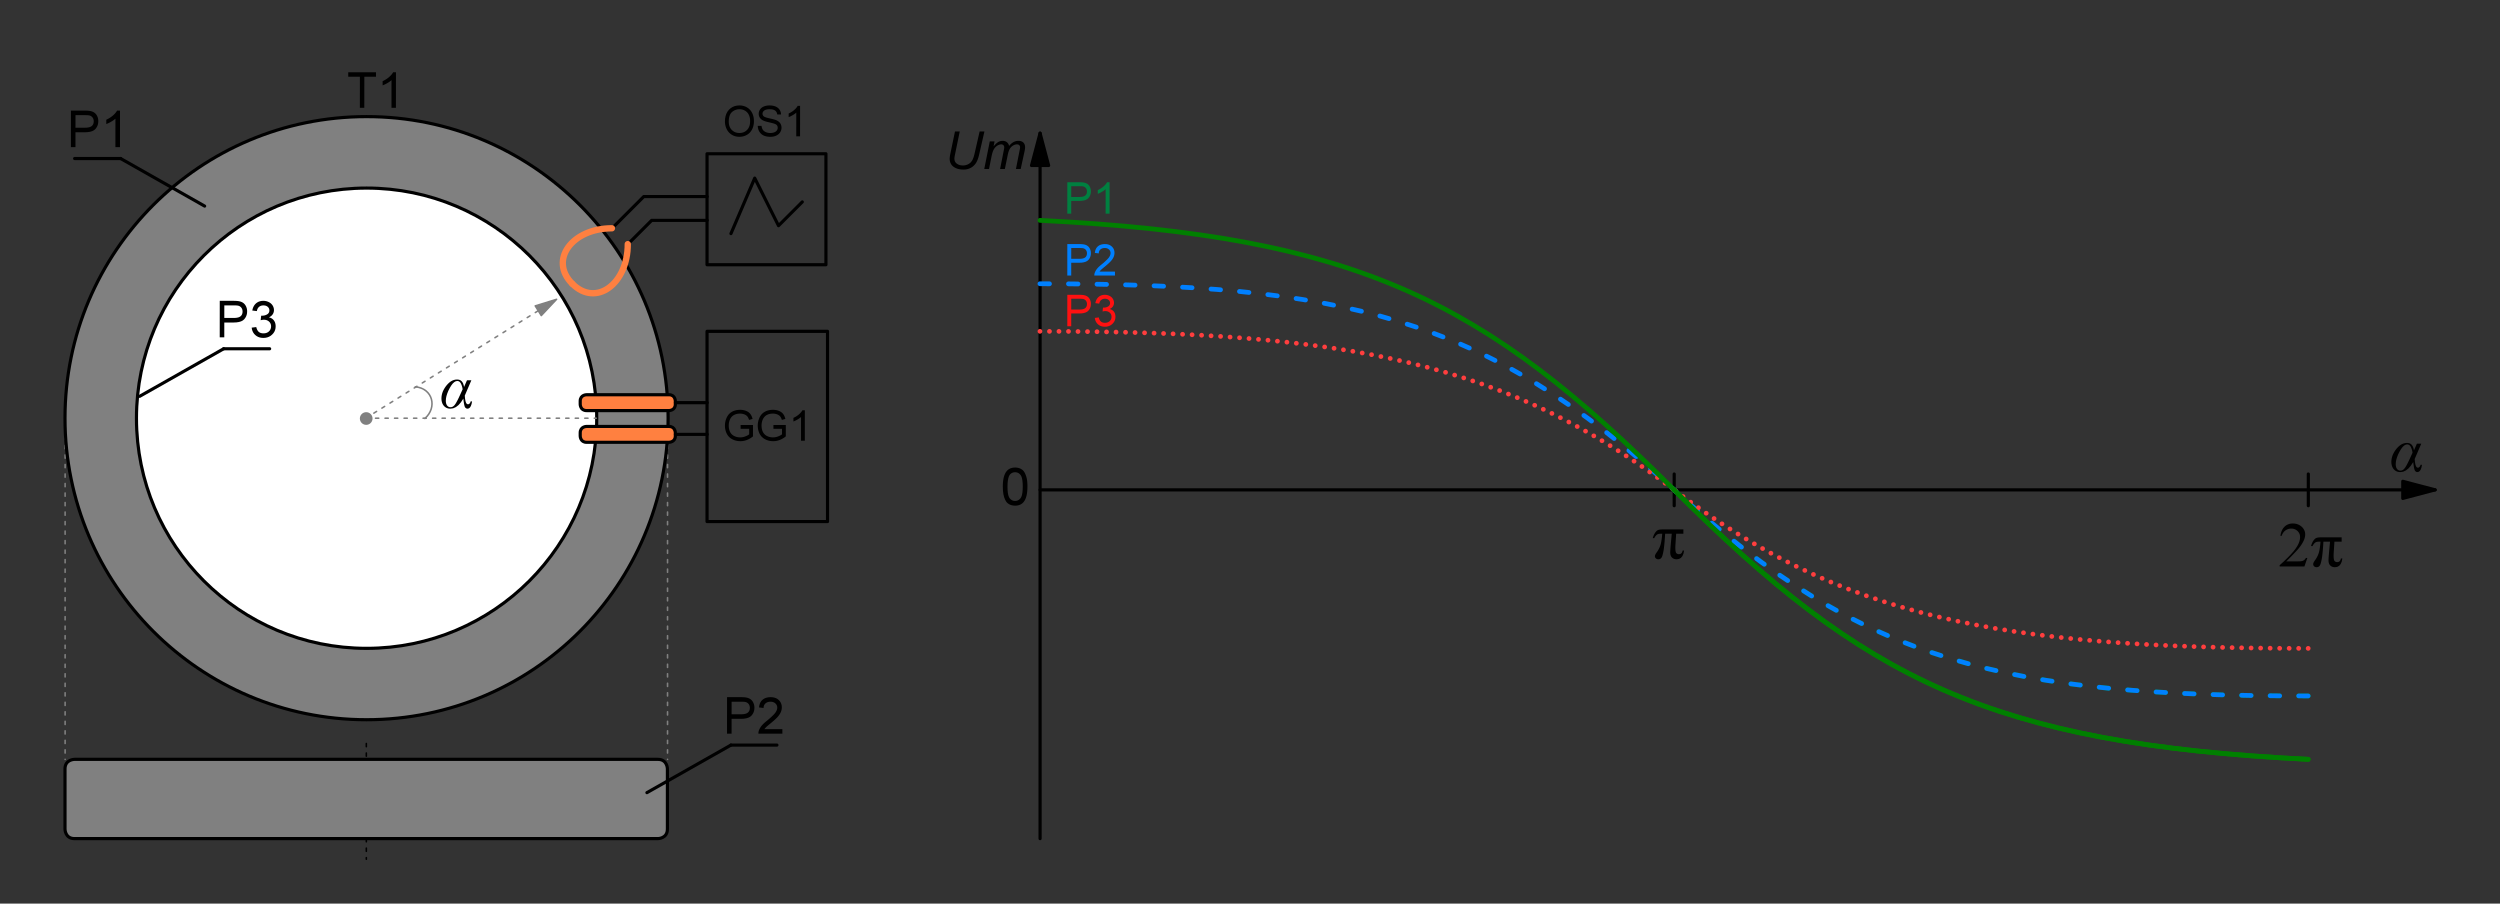 <?xml version="1.0" encoding="utf-8"?>
<svg version="1.1" baseProfile="full"
xmlns="http://www.w3.org/2000/svg"
viewBox="0 0 1577 570">
<rect x="0" y="0" width="1577" height="570" fill="#333333" stroke="none"/>
<title>Experimental diagram and graphs of magnetic field strength along different surfaces of the torus</title>
<defs>
<style type="text/css">
<![CDATA[
polyline {stroke-linecap:round; stroke-linejoin:round}
polygon {stroke-linecap:round; stroke-linejoin:round}
path {stroke-linecap:round; stroke-linejoin:round}
circle {stroke-linecap:round; stroke-linejoin:round}
]]>
</style>
</defs>
<polyline points="231.08 469.00 231.08 542.00" fill="none" stroke="rgb(0,0,0)" stroke-width="1" stroke-dasharray="2,4" />
<path fill="rgb(128,128,128)" stroke="rgb(0,0,0)" stroke-width="2" d=" M 41 485 C 41 479 47 479 47 479 L 415 479 L 415 479 C 421 479 421 485 421 485 L 421 523 L 421 523 C 421 529 415 529 415 529 L 47 529 L 47 529 C 41 529 41 523 41 523 L 41 485 Z" />
<polyline points="386.08 144.00 406.08 124.00 446.08 124.00" fill="none" stroke="rgb(0,0,0)" stroke-width="2" />
<polyline points="396.08 154.00 411.08 139.00 446.08 139.00" fill="none" stroke="rgb(0,0,0)" stroke-width="2" />
<polyline points="421.08 269.00 421.08 479.00" fill="none" stroke="rgb(128,128,128)" stroke-width="1" stroke-dasharray="2,4" />
<polyline points="41.08 269.00 41.08 479.00" fill="none" stroke="rgb(128,128,128)" stroke-width="1" stroke-dasharray="2,4" />
<circle cx="231.22" cy="263.78" r="190.22" fill="rgb(128,128,128)" stroke="rgb(0,0,0)" stroke-width="2" />
<circle cx="231.25" cy="263.81" r="145.17" fill="rgb(255,255,255)" stroke="rgb(0,0,0)" stroke-width="2" />
<path fill="rgb(255,128,64)" stroke="rgb(0,0,0)" stroke-width="2" d=" M 366 253 C 366 249 370 249 370 249 L 422 249 L 422 249 C 426 249 426 253 426 253 L 426 255 L 426 255 C 426 259 422 259 422 259 L 370 259 L 370 259 C 366 259 366 255 366 255 L 366 253 Z" />
<path fill="rgb(255,128,64)" stroke="rgb(0,0,0)" stroke-width="2" d=" M 366 273 C 366 269 370 269 370 269 L 422 269 L 422 269 C 426 269 426 273 426 273 L 426 275 L 426 275 C 426 279 422 279 422 279 L 370 279 L 370 279 C 366 279 366 275 366 275 L 366 273 Z" />
<path fill="none" stroke="rgb(0,0,0)" stroke-width="2" d=" M 446 209 L 522 209 522 329 446 329 446 209 Z" />
<polyline points="426.08 254.00 446.08 254.00" fill="none" stroke="rgb(0,0,0)" stroke-width="2" />
<polyline points="426.08 274.00 446.08 274.00" fill="none" stroke="rgb(0,0,0)" stroke-width="2" />
<polyline points="230.89 263.81 376.08 263.81" fill="none" stroke="rgb(128,128,128)" stroke-width="1" stroke-dasharray="2,4" />
<polyline points="230.74 263.78 351.08 188.81" fill="none" stroke="rgb(128,128,128)" stroke-width="1" stroke-dasharray="2,4" />
<polygon points="341.44 199.06 351.08 188.81 337.63 192.95" fill="rgb(128,128,128)" stroke="rgb(128,128,128)" stroke-width="1" />
<path fill="none" stroke="rgb(128,128,128)" stroke-width="1" d=" M 268 264 C 276 257 273 245 262 244" />
<circle cx="231" cy="264" r="4" fill="rgb(128,128,128)" stroke="none" stroke-width="2" />
<path fill="rgb(0,0,0)" stroke="rgb(0,0,0)" stroke-width="0" d=" M 294.58 239.86 L 297.34 239.86 293.18 249.56 293.36 251.53 293.64 253.07 294.03 254.16 294.53 254.82 295.14 255.04 295.37 255.02 295.59 254.96 295.81 254.85 296.03 254.70 296.24 254.51 296.43 254.29 296.59 254.05 296.71 253.79 296.80 253.50 296.86 253.20 297.78 253.20 297.46 254.86 297.01 256.14 296.43 257.06 295.72 257.62 294.88 257.80 294.57 257.77 294.27 257.67 293.98 257.51 293.69 257.29 293.42 257.01 293.16 256.53 292.92 255.74 292.69 254.63 292.47 253.20 292.26 251.45 290.77 253.74 289.21 255.52 287.58 256.78 285.88 257.55 284.10 257.80 283.13 257.73 282.23 257.52 281.41 257.16 280.67 256.67 280.01 256.04 279.45 255.28 279.02 254.43 278.71 253.49 278.52 252.46 278.46 251.32 278.52 250.18 278.70 249.05 278.99 247.94 279.39 246.83 279.92 245.75 280.53 244.70 281.20 243.73 281.92 242.82 282.70 241.99 283.54 241.22 284.43 240.57 285.35 240.06 286.31 239.69 287.31 239.47 288.34 239.40 289.06 239.45 289.71 239.58 290.30 239.81 290.82 240.13 291.27 240.55 291.67 241.06 292.02 241.67 292.31 242.38 292.54 243.19 292.73 244.10 Z M 291.81 245.61 L 291.74 244.99 291.61 244.34 291.43 243.66 291.18 242.95 290.88 242.21 290.52 241.53 290.09 241.00 289.61 240.62 289.05 240.40 288.44 240.32 287.49 240.50 286.54 241.04 285.58 241.94 284.62 243.21 283.65 244.83 282.77 246.59 282.10 248.27 281.61 249.86 281.32 251.36 281.22 252.78 281.25 253.51 281.35 254.17 281.50 254.76 281.73 255.30 282.01 255.77 282.36 256.17 282.75 256.48 283.19 256.70 283.68 256.84 284.21 256.88 284.78 256.82 285.33 256.64 285.86 256.35 286.36 255.93 286.84 255.40 287.35 254.69 287.93 253.72 288.58 252.51 289.31 251.05 290.11 249.33 Z" />
<polyline points="129.08 130.00 76.08 100.00" fill="none" stroke="rgb(0,0,0)" stroke-width="2" />
<polyline points="76.08 100.00 47.08 100.00" fill="none" stroke="rgb(0,0,0)" stroke-width="2" />
<polyline points="408.08 500.00 461.08 470.00" fill="none" stroke="rgb(0,0,0)" stroke-width="2" />
<polyline points="461.08 470.00 490.08 470.00" fill="none" stroke="rgb(0,0,0)" stroke-width="2" />
<path fill="rgb(0,0,0)" stroke="rgb(0,0,0)" stroke-width="0" d=" M 467.18 270.50 L 467.18 268.10 474.98 268.10 474.98 275.28 474.23 275.85 473.47 276.36 472.69 276.81 471.91 277.21 471.12 277.54 470.33 277.81 469.52 278.03 468.71 278.18 467.88 278.27 467.05 278.30 465.95 278.25 464.88 278.11 463.85 277.87 462.87 277.53 461.93 277.09 461.05 276.57 460.27 275.95 459.57 275.26 458.97 274.47 458.45 273.60 458.03 272.66 457.71 271.68 457.47 270.66 457.33 269.60 457.28 268.49 457.33 267.39 457.48 266.32 457.71 265.27 458.04 264.26 458.46 263.27 458.97 262.36 459.56 261.54 460.24 260.82 460.99 260.20 461.83 259.68 462.73 259.25 463.69 258.92 464.70 258.69 465.76 258.55 466.88 258.50 467.69 258.53 468.48 258.61 469.23 258.75 469.95 258.94 470.63 259.18 471.28 259.48 471.86 259.81 472.39 260.19 472.86 260.62 473.27 261.08 473.63 261.60 473.96 262.17 474.25 262.81 474.50 263.50 474.71 264.26 472.50 264.88 472.32 264.34 472.11 263.84 471.90 263.40 471.66 263.00 471.41 262.66 471.12 262.35 470.80 262.07 470.42 261.82 470.00 261.59 469.54 261.38 469.04 261.21 468.52 261.07 467.99 260.98 467.42 260.92 466.84 260.90 466.15 260.92 465.50 260.98 464.88 261.09 464.31 261.23 463.77 261.42 463.27 261.64 462.81 261.88 462.39 262.16 462.02 262.45 461.68 262.78 461.37 263.12 461.10 263.48 460.85 263.85 460.63 264.23 460.44 264.63 460.17 265.33 459.96 266.06 459.81 266.82 459.72 267.60 459.68 268.40 459.72 269.36 459.83 270.26 460.01 271.10 460.26 271.87 460.58 272.58 460.98 273.22 461.44 273.79 461.96 274.29 462.55 274.72 463.20 275.08 463.90 275.38 464.62 275.61 465.35 275.77 466.10 275.87 466.86 275.90 467.53 275.88 468.19 275.80 468.85 275.68 469.50 275.51 470.15 275.28 470.76 275.03 471.31 274.78 471.79 274.51 472.22 274.24 472.58 273.97 472.58 270.50 Z M 487.88 270.50 L 487.88 268.10 495.68 268.10 495.68 275.28 494.93 275.85 494.17 276.36 493.39 276.81 492.61 277.21 491.82 277.54 491.03 277.81 490.22 278.03 489.41 278.18 488.58 278.27 487.75 278.30 486.65 278.25 485.58 278.11 484.55 277.87 483.57 277.53 482.63 277.09 481.75 276.57 480.97 275.95 480.27 275.26 479.67 274.47 479.15 273.60 478.73 272.66 478.41 271.68 478.17 270.66 478.03 269.60 477.98 268.49 478.03 267.39 478.18 266.32 478.41 265.27 478.74 264.26 479.16 263.27 479.67 262.36 480.26 261.54 480.94 260.82 481.69 260.20 482.53 259.68 483.43 259.25 484.39 258.92 485.40 258.69 486.46 258.55 487.58 258.50 488.39 258.53 489.18 258.61 489.93 258.75 490.65 258.94 491.33 259.18 491.98 259.48 492.56 259.81 493.09 260.19 493.56 260.62 493.97 261.08 494.33 261.60 494.66 262.17 494.95 262.81 495.20 263.50 495.41 264.26 493.20 264.88 493.02 264.34 492.81 263.84 492.60 263.40 492.36 263.00 492.11 262.66 491.82 262.35 491.50 262.07 491.12 261.82 490.70 261.59 490.24 261.38 489.74 261.21 489.22 261.07 488.69 260.98 488.12 260.92 487.54 260.90 486.85 260.92 486.20 260.98 485.58 261.09 485.01 261.23 484.47 261.42 483.97 261.64 483.51 261.88 483.09 262.16 482.72 262.45 482.38 262.78 482.07 263.12 481.80 263.48 481.55 263.85 481.33 264.23 481.14 264.63 480.87 265.33 480.66 266.06 480.51 266.82 480.42 267.60 480.38 268.40 480.42 269.36 480.53 270.26 480.71 271.10 480.96 271.87 481.28 272.58 481.68 273.22 482.14 273.79 482.66 274.29 483.25 274.72 483.90 275.08 484.60 275.38 485.32 275.61 486.05 275.77 486.80 275.87 487.56 275.90 488.23 275.88 488.89 275.80 489.55 275.68 490.20 275.51 490.85 275.28 491.46 275.03 492.01 274.78 492.49 274.51 492.92 274.24 493.28 273.97 493.28 270.50 Z M 507.68 278.00 L 505.28 278.00 505.29 263.04 504.92 263.36 504.51 263.69 504.05 264.01 503.56 264.33 503.02 264.66 502.46 264.96 501.94 265.24 501.43 265.48 500.95 265.69 500.49 265.87 500.49 263.60 501.27 263.21 502.02 262.80 502.72 262.35 503.39 261.87 504.01 261.35 504.58 260.83 505.08 260.31 505.50 259.80 505.86 259.30 506.15 258.80 507.69 258.80 Z" />
<path fill="rgb(0,0,0)" stroke="rgb(0,0,0)" stroke-width="0" d=" M 44.72 92.80 L 44.74 69.76 53.28 69.76 54.14 69.77 54.91 69.80 55.60 69.84 56.20 69.90 56.72 69.98 57.37 70.11 57.97 70.29 58.53 70.50 59.04 70.76 59.52 71.06 59.95 71.40 60.35 71.80 60.71 72.24 61.04 72.74 61.33 73.28 61.57 73.87 61.77 74.47 61.90 75.10 61.98 75.75 62.01 76.43 61.94 77.57 61.72 78.63 61.34 79.63 60.82 80.55 60.16 81.40 59.29 82.14 58.19 82.71 56.86 83.11 55.28 83.36 53.46 83.44 47.61 83.44 47.60 92.80 Z M 47.61 80.56 L 53.63 80.56 54.76 80.52 55.74 80.39 56.59 80.18 57.30 79.88 57.87 79.50 58.33 79.05 58.68 78.52 58.93 77.92 59.08 77.26 59.13 76.53 59.10 75.99 59.01 75.48 58.87 75.00 58.66 74.55 58.40 74.14 58.08 73.77 57.73 73.46 57.34 73.20 56.92 72.99 56.45 72.84 56.09 72.77 55.62 72.71 55.04 72.67 54.36 72.65 53.57 72.64 47.62 72.64 Z M 75.68 92.80 L 72.80 92.80 72.81 74.85 72.37 75.23 71.88 75.62 71.33 76.01 70.73 76.40 70.08 76.79 69.42 77.16 68.79 77.49 68.18 77.78 67.60 78.03 67.05 78.24 67.05 75.52 67.99 75.06 68.89 74.55 69.73 74.02 70.53 73.44 71.28 72.83 71.96 72.20 72.56 71.58 73.07 70.96 73.50 70.36 73.84 69.76 75.70 69.76 Z" />
<path fill="rgb(0,0,0)" stroke="rgb(0,0,0)" stroke-width="0" d=" M 458.60 462.80 L 458.62 439.76 467.16 439.76 468.02 439.77 468.79 439.80 469.48 439.84 470.08 439.90 470.60 439.98 471.25 440.11 471.85 440.29 472.41 440.50 472.92 440.76 473.40 441.06 473.83 441.40 474.23 441.80 474.59 442.24 474.92 442.74 475.21 443.28 475.45 443.87 475.65 444.47 475.78 445.10 475.86 445.75 475.89 446.43 475.82 447.57 475.60 448.63 475.22 449.63 474.70 450.55 474.04 451.40 473.17 452.14 472.07 452.71 470.74 453.11 469.16 453.36 467.34 453.44 461.49 453.44 461.48 462.80 Z M 461.49 450.56 L 467.51 450.56 468.64 450.52 469.62 450.39 470.47 450.18 471.18 449.88 471.75 449.50 472.21 449.05 472.56 448.52 472.81 447.92 472.96 447.26 473.01 446.53 472.98 445.99 472.89 445.48 472.75 445.00 472.54 444.55 472.28 444.14 471.96 443.77 471.61 443.46 471.22 443.20 470.80 442.99 470.33 442.84 469.97 442.77 469.50 442.71 468.92 442.67 468.24 442.65 467.45 442.64 461.50 442.64 Z M 493.52 459.92 L 493.52 462.80 478.40 462.80 478.40 462.39 478.43 461.99 478.49 461.59 478.58 461.20 478.70 460.81 478.95 460.19 479.25 459.57 479.60 458.96 480.00 458.35 480.46 457.76 480.99 457.15 481.62 456.51 482.34 455.84 483.16 455.15 484.07 454.42 485.46 453.23 486.66 452.15 487.65 451.19 488.45 450.35 489.05 449.62 489.49 448.95 489.84 448.29 490.09 447.64 490.24 447.00 490.29 446.36 490.25 445.75 490.10 445.18 489.87 444.66 489.54 444.17 489.12 443.72 488.63 443.33 488.07 443.03 487.46 442.81 486.79 442.68 486.06 442.64 485.30 442.68 484.59 442.81 483.95 443.02 483.38 443.31 482.87 443.69 482.44 444.14 482.10 444.66 481.85 445.24 481.71 445.89 481.65 446.60 478.77 446.24 478.96 445.04 479.27 443.95 479.71 442.99 480.28 442.14 480.99 441.42 481.80 440.82 482.73 440.36 483.75 440.03 484.89 439.83 486.12 439.76 487.37 439.83 488.51 440.06 489.54 440.42 490.47 440.94 491.28 441.60 491.96 442.38 492.49 443.22 492.87 444.14 493.10 445.13 493.17 446.18 493.15 446.74 493.09 447.29 492.99 447.83 492.84 448.38 492.66 448.91 492.42 449.46 492.14 450.01 491.80 450.58 491.40 451.15 490.95 451.74 490.41 452.37 489.72 453.08 488.89 453.87 487.93 454.74 486.82 455.68 485.88 456.45 485.08 457.11 484.42 457.66 483.89 458.11 483.51 458.45 483.20 458.75 482.92 459.04 482.66 459.33 482.42 459.63 482.21 459.92 Z" />
<polyline points="656.08 84.00 656.08 309.00 1071.08 309.00 1536.08 309.00" fill="none" stroke="rgb(0,0,0)" stroke-width="2" />
<polygon points="661.48 104.40 656.08 84.00 650.68 104.40" fill="rgb(0,0,0)" stroke="rgb(0,0,0)" stroke-width="2" />
<polygon points="1515.68 314.40 1536.08 309.00 1515.68 303.60" fill="rgb(0,0,0)" stroke="rgb(0,0,0)" stroke-width="2" />
<path fill="rgb(0,0,0)" stroke="rgb(0,0,0)" stroke-width="0" d=" M 1524.58 279.86 L 1527.34 279.86 1523.18 289.56 1523.36 291.53 1523.64 293.07 1524.03 294.16 1524.53 294.82 1525.14 295.04 1525.37 295.02 1525.59 294.96 1525.81 294.85 1526.03 294.70 1526.24 294.51 1526.43 294.29 1526.59 294.05 1526.71 293.79 1526.80 293.50 1526.86 293.20 1527.78 293.20 1527.46 294.86 1527.01 296.14 1526.43 297.06 1525.72 297.62 1524.88 297.80 1524.57 297.77 1524.27 297.67 1523.98 297.51 1523.69 297.29 1523.42 297.01 1523.16 296.53 1522.92 295.74 1522.69 294.63 1522.47 293.20 1522.26 291.45 1520.77 293.74 1519.21 295.52 1517.58 296.78 1515.88 297.55 1514.10 297.80 1513.13 297.73 1512.23 297.52 1511.41 297.16 1510.67 296.67 1510.01 296.04 1509.45 295.28 1509.02 294.43 1508.71 293.49 1508.52 292.46 1508.46 291.32 1508.52 290.18 1508.70 289.05 1508.99 287.94 1509.39 286.83 1509.92 285.75 1510.53 284.70 1511.20 283.73 1511.92 282.82 1512.70 281.99 1513.54 281.22 1514.43 280.57 1515.35 280.06 1516.31 279.69 1517.31 279.47 1518.34 279.40 1519.06 279.45 1519.71 279.58 1520.30 279.81 1520.82 280.13 1521.27 280.55 1521.67 281.06 1522.02 281.67 1522.31 282.38 1522.54 283.19 1522.73 284.10 Z M 1521.81 285.61 L 1521.74 284.99 1521.61 284.34 1521.43 283.66 1521.18 282.95 1520.88 282.21 1520.52 281.53 1520.09 281.00 1519.61 280.62 1519.05 280.40 1518.44 280.32 1517.49 280.50 1516.54 281.04 1515.58 281.94 1514.62 283.21 1513.65 284.83 1512.77 286.59 1512.10 288.27 1511.61 289.86 1511.32 291.36 1511.22 292.78 1511.25 293.51 1511.35 294.17 1511.50 294.76 1511.73 295.30 1512.01 295.77 1512.36 296.17 1512.75 296.48 1513.19 296.70 1513.68 296.84 1514.21 296.88 1514.78 296.82 1515.33 296.64 1515.86 296.35 1516.36 295.93 1516.84 295.40 1517.35 294.69 1517.93 293.72 1518.58 292.51 1519.31 291.05 1520.11 289.33 Z" />
<path fill="rgb(0,0,0)" stroke="rgb(0,0,0)" stroke-width="0" d=" M 602.41 82.92 L 605.41 82.92 602.41 97.50 602.27 98.19 602.17 98.80 602.09 99.34 602.05 99.80 602.04 100.19 602.10 100.92 602.28 101.58 602.58 102.19 603.01 102.74 603.56 103.23 604.20 103.64 604.90 103.97 605.66 104.20 606.49 104.33 607.38 104.38 608.11 104.35 608.81 104.25 609.49 104.08 610.15 103.85 610.80 103.55 611.40 103.19 611.96 102.77 612.46 102.28 612.90 101.73 613.30 101.12 613.66 100.40 614.00 99.53 614.34 98.51 614.65 97.33 614.96 96.00 617.95 82.92 620.98 82.92 617.80 96.83 617.49 98.18 617.14 99.42 616.76 100.54 616.34 101.54 615.89 102.42 615.38 103.21 614.80 103.94 614.15 104.60 613.43 105.20 612.63 105.73 611.77 106.17 610.86 106.52 609.89 106.77 608.87 106.92 607.79 106.97 606.72 106.93 605.72 106.83 604.76 106.65 603.87 106.41 603.04 106.09 602.28 105.71 601.60 105.28 601.00 104.80 600.48 104.26 600.04 103.67 599.68 103.03 599.40 102.36 599.20 101.66 599.08 100.92 599.04 100.15 599.07 99.58 599.15 98.87 599.28 98.01 599.47 97.01 599.71 95.86 Z M 620.87 106.60 L 624.35 89.21 627.36 89.21 626.74 92.34 627.38 91.59 627.99 90.94 628.57 90.40 629.13 89.95 629.66 89.59 630.18 89.32 630.72 89.11 631.28 88.96 631.85 88.87 632.45 88.84 633.06 88.87 633.64 88.98 634.18 89.14 634.67 89.38 635.12 89.68 635.52 90.05 635.86 90.47 636.15 90.94 636.37 91.46 636.53 92.04 637.06 91.43 637.60 90.88 638.16 90.40 638.72 89.99 639.29 89.63 639.87 89.35 640.47 89.13 641.08 88.97 641.70 88.87 642.34 88.84 643.15 88.88 643.89 89.01 644.53 89.23 645.09 89.54 645.56 89.93 645.95 90.40 646.25 90.94 646.46 91.55 646.59 92.24 646.63 92.99 646.62 93.35 646.57 93.79 646.49 94.31 646.39 94.91 646.25 95.60 643.85 106.60 640.85 106.60 643.15 94.96 643.26 94.42 643.35 93.94 643.41 93.54 643.45 93.19 643.46 92.92 643.44 92.59 643.38 92.28 643.27 92.01 643.13 91.77 642.94 91.56 642.72 91.38 642.46 91.24 642.16 91.14 641.84 91.08 641.48 91.06 640.97 91.09 640.46 91.20 639.94 91.36 639.42 91.60 638.89 91.90 638.39 92.26 637.93 92.66 637.52 93.11 637.16 93.59 636.84 94.12 636.55 94.73 636.28 95.45 636.02 96.29 635.78 97.25 635.56 98.33 633.86 106.60 630.86 106.60 633.21 94.71 633.30 94.25 633.37 93.85 633.43 93.51 633.46 93.22 633.47 92.99 633.45 92.65 633.39 92.35 633.29 92.07 633.14 91.82 632.96 91.59 632.74 91.40 632.49 91.25 632.22 91.15 631.93 91.08 631.61 91.06 631.12 91.09 630.62 91.20 630.11 91.36 629.58 91.60 629.05 91.90 628.54 92.27 628.06 92.68 627.63 93.15 627.23 93.68 626.87 94.25 626.55 94.90 626.24 95.66 625.97 96.52 625.71 97.48 625.48 98.54 623.87 106.60 Z" />
<path fill="rgb(0,0,0)" stroke="rgb(0,0,0)" stroke-width="0" d=" M 632.57 306.95 L 632.60 305.34 632.71 303.86 632.89 302.49 633.13 301.25 633.45 300.14 633.83 299.14 634.28 298.24 634.80 297.46 635.38 296.78 636.03 296.21 636.75 295.75 637.55 295.38 638.41 295.13 639.34 294.97 640.35 294.92 641.10 294.95 641.82 295.04 642.51 295.19 643.18 295.41 643.81 295.68 644.39 296.02 644.93 296.40 645.40 296.84 645.83 297.34 646.19 297.88 646.52 298.48 646.82 299.13 647.10 299.83 647.35 300.58 647.58 301.39 647.77 302.27 647.92 303.27 648.02 304.38 648.09 305.61 648.11 306.95 648.07 308.55 647.96 310.03 647.79 311.38 647.55 312.62 647.24 313.74 646.86 314.74 646.41 315.63 645.89 316.42 645.31 317.10 644.66 317.67 643.94 318.14 643.14 318.50 642.28 318.76 641.34 318.92 640.33 318.97 639.01 318.88 637.81 318.61 636.72 318.16 635.76 317.53 634.91 316.72 634.07 315.32 633.41 313.65 632.94 311.70 632.66 309.47 632.57 306.95 Z M 635.53 306.95 L 635.58 309.04 635.74 310.83 636.02 312.30 636.41 313.45 636.91 314.30 637.49 314.91 638.12 315.39 638.80 315.74 639.54 315.94 640.33 316.01 641.11 315.94 641.85 315.73 642.54 315.39 643.17 314.91 643.75 314.29 644.25 313.45 644.64 312.29 644.92 310.82 645.09 309.04 645.15 306.95 645.10 304.90 644.94 303.16 644.67 301.70 644.30 300.54 643.81 299.68 643.25 299.03 642.61 298.53 641.91 298.17 641.15 297.95 640.31 297.88 639.53 297.94 638.80 298.13 638.13 298.45 637.52 298.89 636.97 299.46 636.45 300.41 636.05 301.64 635.76 303.13 635.59 304.90 635.53 306.95 Z" />
<polyline points="1456.08 299.00 1456.08 319.00" fill="none" stroke="rgb(0,0,0)" stroke-width="2" />
<polyline points="1056.08 299.00 1056.08 319.00" fill="none" stroke="rgb(0,0,0)" stroke-width="2" />
<path fill="rgb(0,0,0)" stroke="rgb(0,0,0)" stroke-width="0" d=" M 1455.48 351.94 L 1453.62 357.34 1438.00 357.34 1438.00 356.55 1440.67 354.11 1443.00 351.85 1445.00 349.78 1446.67 347.89 1447.99 346.20 1449.04 344.62 1449.85 343.09 1450.43 341.62 1450.78 340.20 1450.90 338.84 1450.83 337.92 1450.64 337.08 1450.31 336.30 1449.85 335.59 1449.27 334.94 1448.59 334.40 1447.86 333.97 1447.09 333.66 1446.26 333.48 1445.38 333.42 1444.57 333.47 1443.79 333.61 1443.05 333.84 1442.34 334.17 1441.67 334.59 1441.04 335.10 1440.49 335.70 1440.00 336.39 1439.59 337.16 1439.24 338.02 1438.48 338.02 1438.74 336.58 1439.13 335.28 1439.65 334.12 1440.30 333.10 1441.08 332.22 1441.96 331.49 1442.92 330.93 1443.97 330.52 1445.10 330.28 1446.31 330.20 1447.60 330.28 1448.81 330.53 1449.92 330.94 1450.95 331.51 1451.88 332.24 1452.69 333.09 1453.31 334.00 1453.76 334.96 1454.03 335.99 1454.12 337.07 1454.08 337.87 1453.96 338.67 1453.76 339.47 1453.49 340.28 1453.14 341.10 1452.47 342.39 1451.65 343.72 1450.68 345.07 1449.56 346.46 1448.29 347.87 1446.44 349.80 1444.90 351.39 1443.68 352.64 1442.77 353.55 1442.18 354.12 1448.97 354.12 1449.75 354.11 1450.43 354.09 1451.01 354.06 1451.50 354.02 1451.88 353.96 1452.21 353.89 1452.53 353.78 1452.83 353.65 1453.12 353.50 1453.39 353.32 1453.66 353.11 1453.90 352.87 1454.14 352.59 1454.36 352.28 1454.56 351.94 Z M 1477.12 338.94 L 1477.11 341.70 1472.56 341.70 1472.16 347.81 1472.12 348.43 1472.08 349.01 1472.06 349.56 1472.05 350.08 1472.04 350.56 1472.07 351.59 1472.15 352.45 1472.28 353.13 1472.47 353.63 1472.70 353.97 1472.98 354.19 1473.28 354.36 1473.60 354.48 1473.94 354.56 1474.31 354.58 1475.03 354.49 1475.62 354.21 1476.09 353.75 1476.43 353.11 1476.64 352.28 1477.56 352.28 1477.15 354.27 1476.48 355.81 1475.55 356.92 1474.36 357.58 1472.90 357.80 1472.19 357.76 1471.54 357.63 1470.95 357.41 1470.41 357.10 1469.94 356.71 1469.53 356.23 1469.22 355.67 1469.00 355.03 1468.86 354.29 1468.82 353.48 1468.84 352.79 1468.89 351.85 1468.97 350.65 1469.09 349.21 1469.24 347.51 1469.78 341.70 1465.61 341.70 1465.43 344.48 1465.24 346.94 1465.03 349.09 1464.82 350.92 1464.59 352.43 1464.34 353.69 1464.09 354.76 1463.83 355.64 1463.56 356.32 1463.28 356.81 1462.98 357.17 1462.63 357.44 1462.24 357.64 1461.81 357.76 1461.34 357.80 1460.98 357.78 1460.65 357.71 1460.34 357.60 1460.05 357.45 1459.79 357.25 1459.56 357.02 1459.38 356.76 1459.26 356.48 1459.18 356.16 1459.16 355.82 1459.20 355.46 1459.33 355.04 1459.55 354.58 1459.85 354.07 1460.24 353.50 1460.84 352.64 1461.37 351.77 1461.84 350.88 1462.25 349.97 1462.59 349.06 1462.89 348.02 1463.16 346.77 1463.39 345.30 1463.60 343.61 1463.77 341.70 1462.53 341.70 1461.95 341.73 1461.43 341.81 1460.97 341.96 1460.57 342.16 1460.22 342.42 1459.90 342.73 1459.59 343.09 1459.29 343.49 1459.00 343.95 1458.71 344.46 1457.79 344.46 1458.03 343.67 1458.30 342.93 1458.60 342.25 1458.92 341.64 1459.27 341.07 1459.64 340.58 1460.01 340.16 1460.38 339.81 1460.76 339.54 1461.14 339.34 1461.58 339.20 1462.14 339.08 1462.82 339.00 1463.62 338.96 1464.54 338.94 Z" />
<path fill="rgb(0,0,0)" stroke="rgb(0,0,0)" stroke-width="0" d=" M 1061.88 333.94 L 1061.87 336.70 1057.32 336.70 1056.92 342.81 1056.88 343.43 1056.84 344.01 1056.82 344.56 1056.81 345.08 1056.80 345.56 1056.83 346.59 1056.91 347.45 1057.04 348.13 1057.23 348.63 1057.46 348.97 1057.74 349.19 1058.04 349.36 1058.36 349.48 1058.70 349.56 1059.07 349.58 1059.79 349.49 1060.38 349.21 1060.85 348.75 1061.19 348.11 1061.40 347.28 1062.32 347.28 1061.91 349.27 1061.24 350.81 1060.31 351.92 1059.12 352.58 1057.66 352.80 1056.95 352.76 1056.30 352.63 1055.71 352.41 1055.17 352.10 1054.70 351.71 1054.29 351.23 1053.98 350.67 1053.76 350.03 1053.62 349.29 1053.58 348.48 1053.60 347.79 1053.65 346.85 1053.73 345.65 1053.85 344.21 1054.00 342.51 1054.54 336.70 1050.37 336.70 1050.19 339.48 1050.00 341.94 1049.79 344.09 1049.58 345.92 1049.35 347.43 1049.10 348.69 1048.85 349.76 1048.59 350.64 1048.32 351.32 1048.04 351.81 1047.74 352.17 1047.39 352.44 1047.00 352.64 1046.57 352.76 1046.10 352.80 1045.74 352.78 1045.41 352.71 1045.10 352.60 1044.81 352.45 1044.55 352.25 1044.32 352.02 1044.14 351.76 1044.02 351.48 1043.94 351.16 1043.92 350.82 1043.96 350.46 1044.09 350.04 1044.31 349.58 1044.61 349.07 1045.00 348.50 1045.60 347.64 1046.13 346.77 1046.60 345.88 1047.01 344.97 1047.35 344.06 1047.65 343.02 1047.92 341.77 1048.15 340.30 1048.36 338.61 1048.53 336.70 1047.29 336.70 1046.71 336.73 1046.19 336.81 1045.73 336.96 1045.33 337.16 1044.98 337.42 1044.66 337.73 1044.35 338.09 1044.05 338.49 1043.76 338.95 1043.47 339.46 1042.55 339.46 1042.79 338.67 1043.06 337.93 1043.36 337.25 1043.68 336.64 1044.03 336.07 1044.40 335.58 1044.77 335.16 1045.14 334.81 1045.52 334.54 1045.90 334.34 1046.34 334.20 1046.90 334.08 1047.58 334.00 1048.38 333.96 1049.30 333.94 Z" />
<polyline points="656.08 309.00 656.08 529.00" fill="none" stroke="rgb(0,0,0)" stroke-width="2" />
<polyline points="88.08 250.00 141.08 220.00" fill="none" stroke="rgb(0,0,0)" stroke-width="2" />
<polyline points="141.08 220.00 170.08 220.00" fill="none" stroke="rgb(0,0,0)" stroke-width="2" />
<path fill="rgb(0,0,0)" stroke="rgb(0,0,0)" stroke-width="0" d=" M 138.60 212.80 L 138.62 189.76 147.16 189.76 148.02 189.77 148.79 189.80 149.48 189.84 150.08 189.90 150.60 189.98 151.25 190.11 151.85 190.29 152.41 190.50 152.92 190.76 153.40 191.06 153.83 191.40 154.23 191.80 154.59 192.24 154.92 192.74 155.21 193.28 155.45 193.87 155.65 194.47 155.78 195.10 155.86 195.75 155.89 196.43 155.82 197.57 155.60 198.63 155.22 199.63 154.70 200.55 154.04 201.40 153.17 202.14 152.07 202.71 150.74 203.11 149.16 203.36 147.34 203.44 141.49 203.44 141.48 212.80 Z M 141.49 200.56 L 147.51 200.56 148.64 200.52 149.62 200.39 150.47 200.18 151.18 199.88 151.75 199.50 152.21 199.05 152.56 198.52 152.81 197.92 152.96 197.26 153.01 196.53 152.98 195.99 152.89 195.48 152.75 195.00 152.54 194.55 152.28 194.14 151.96 193.77 151.61 193.46 151.22 193.20 150.80 192.99 150.33 192.84 149.97 192.77 149.50 192.71 148.92 192.67 148.24 192.65 147.45 192.64 141.50 192.64 Z M 158.76 206.68 L 161.64 206.32 161.86 207.11 162.13 207.81 162.45 208.42 162.81 208.93 163.23 209.35 163.70 209.69 164.23 209.95 164.82 210.13 165.48 210.24 166.20 210.28 167.04 210.23 167.81 210.08 168.51 209.82 169.14 209.46 169.70 209.00 170.17 208.47 170.53 207.88 170.79 207.25 170.95 206.57 171.00 205.84 170.95 205.15 170.80 204.50 170.54 203.91 170.18 203.36 169.72 202.86 169.18 202.44 168.58 202.11 167.92 201.87 167.21 201.73 166.44 201.68 166.10 201.70 165.73 201.74 165.33 201.80 164.89 201.89 164.43 202.00 164.75 199.12 164.86 199.13 164.96 199.14 165.06 199.15 165.14 199.15 165.21 199.15 165.92 199.12 166.61 199.02 167.26 198.86 167.89 198.62 168.48 198.33 169.00 197.96 169.41 197.52 169.70 197.01 169.87 196.44 169.93 195.78 169.89 195.26 169.76 194.77 169.55 194.32 169.26 193.91 168.88 193.53 168.44 193.21 167.95 192.96 167.40 192.78 166.81 192.68 166.17 192.64 165.54 192.68 164.94 192.78 164.39 192.96 163.89 193.22 163.43 193.54 163.02 193.94 162.67 194.40 162.39 194.94 162.17 195.56 162.01 196.24 159.13 195.88 159.39 194.77 159.76 193.76 160.23 192.86 160.81 192.06 161.49 191.36 162.27 190.79 163.11 190.34 164.03 190.02 165.01 189.82 166.07 189.76 166.82 189.79 167.53 189.89 168.23 190.04 168.90 190.27 169.55 190.55 170.15 190.89 170.70 191.28 171.18 191.71 171.61 192.19 171.98 192.71 172.28 193.26 172.51 193.83 172.68 194.41 172.78 195.01 172.81 195.62 172.78 196.19 172.68 196.74 172.52 197.27 172.30 197.78 172.01 198.27 171.66 198.73 171.25 199.15 170.77 199.53 170.24 199.87 169.65 200.18 170.42 200.41 171.12 200.72 171.75 201.11 172.31 201.59 172.78 202.15 173.18 202.77 173.49 203.46 173.71 204.21 173.84 205.02 173.88 205.89 173.79 207.07 173.53 208.17 173.09 209.21 172.47 210.16 171.67 211.04 170.74 211.81 169.72 212.40 168.61 212.82 167.40 213.08 166.10 213.16 164.92 213.09 163.83 212.87 162.82 212.51 161.89 212.00 161.05 211.35 160.31 210.59 159.72 209.74 159.26 208.80 158.94 207.78 158.76 206.68 Z" />
<path fill="none" stroke="rgb(0,128,0)" stroke-width="3" d=" M 1456 479 C 1256 469 1176 429 1056 309" />
<path fill="none" stroke="rgb(0,128,255)" stroke-width="3" stroke-dasharray="6,12" d=" M 656 179 C 846 179 936 199 1056 309" />
<path fill="none" stroke="rgb(0,128,0)" stroke-width="3" stroke-dasharray="6,12" d=" M 1456 439 C 1266 439 1176 419 1056 309" />
<path fill="rgb(0,128,64)" stroke="rgb(0,128,64)" stroke-width="0" d=" M 673.25 134.80 L 673.26 114.96 680.62 114.96 681.36 114.97 682.02 114.99 682.62 115.03 683.14 115.08 683.58 115.15 684.14 115.26 684.66 115.41 685.14 115.60 685.58 115.82 685.99 116.08 686.36 116.37 686.71 116.71 687.02 117.10 687.30 117.52 687.55 117.99 687.76 118.50 687.93 119.02 688.05 119.56 688.12 120.12 688.14 120.70 688.08 121.68 687.88 122.60 687.56 123.46 687.12 124.25 686.54 124.99 685.80 125.62 684.85 126.11 683.70 126.46 682.34 126.67 680.78 126.74 675.73 126.74 675.73 134.80 Z M 675.73 124.26 L 680.92 124.26 681.89 124.22 682.74 124.11 683.47 123.93 684.08 123.68 684.58 123.35 684.97 122.96 685.27 122.50 685.49 121.99 685.62 121.42 685.66 120.79 685.63 120.32 685.56 119.88 685.43 119.47 685.25 119.09 685.03 118.73 684.76 118.42 684.45 118.14 684.12 117.92 683.75 117.74 683.35 117.61 683.04 117.55 682.63 117.50 682.14 117.47 681.55 117.45 680.87 117.44 675.74 117.44 Z M 699.91 134.80 L 697.43 134.80 697.44 119.34 697.06 119.67 696.63 120.01 696.16 120.34 695.65 120.68 695.09 121.01 694.52 121.33 693.98 121.61 693.45 121.86 692.95 122.08 692.48 122.26 692.48 119.92 693.29 119.52 694.06 119.09 694.79 118.62 695.47 118.13 696.12 117.60 696.70 117.06 697.22 116.52 697.66 116.00 698.03 115.47 698.33 114.96 699.92 114.96 Z" />
<path fill="rgb(0,128,255)" stroke="rgb(0,128,255)" stroke-width="0" d=" M 673.25 173.80 L 673.26 153.96 680.62 153.96 681.36 153.97 682.02 153.99 682.62 154.03 683.14 154.08 683.58 154.15 684.14 154.26 684.66 154.41 685.14 154.60 685.58 154.82 685.99 155.08 686.36 155.37 686.71 155.71 687.02 156.10 687.30 156.52 687.55 156.99 687.76 157.50 687.93 158.02 688.05 158.56 688.12 159.12 688.14 159.70 688.08 160.68 687.88 161.60 687.56 162.46 687.12 163.25 686.54 163.99 685.80 164.62 684.85 165.11 683.70 165.46 682.34 165.67 680.78 165.74 675.73 165.74 675.73 173.80 Z M 675.73 163.26 L 680.92 163.26 681.89 163.22 682.74 163.11 683.47 162.93 684.08 162.68 684.58 162.35 684.97 161.96 685.27 161.50 685.49 160.99 685.62 160.42 685.66 159.79 685.63 159.32 685.56 158.88 685.43 158.47 685.25 158.09 685.03 157.73 684.76 157.42 684.45 157.14 684.12 156.92 683.75 156.74 683.35 156.61 683.04 156.55 682.63 156.50 682.14 156.47 681.55 156.45 680.87 156.44 675.74 156.44 Z M 703.32 171.32 L 703.32 173.80 690.30 173.80 690.30 173.45 690.33 173.10 690.38 172.76 690.46 172.42 690.56 172.09 690.77 171.55 691.03 171.02 691.33 170.49 691.68 169.97 692.07 169.46 692.53 168.93 693.07 168.38 693.69 167.81 694.39 167.21 695.18 166.58 696.38 165.56 697.41 164.63 698.27 163.81 698.95 163.08 699.47 162.45 699.85 161.88 700.15 161.31 700.37 160.75 700.50 160.19 700.54 159.64 700.50 159.12 700.38 158.63 700.18 158.18 699.89 157.76 699.53 157.37 699.10 157.03 698.63 156.77 698.10 156.59 697.52 156.48 696.90 156.44 696.24 156.48 695.63 156.58 695.08 156.77 694.59 157.02 694.15 157.35 693.77 157.74 693.48 158.18 693.27 158.68 693.15 159.24 693.10 159.85 690.62 159.54 690.78 158.50 691.05 157.57 691.43 156.74 691.92 156.01 692.53 155.39 693.23 154.87 694.03 154.47 694.91 154.19 695.89 154.02 696.95 153.96 698.03 154.02 699.01 154.21 699.89 154.53 700.69 154.98 701.39 155.55 701.98 156.21 702.44 156.94 702.76 157.73 702.96 158.58 703.02 159.49 703.00 159.97 702.95 160.44 702.86 160.91 702.74 161.38 702.58 161.84 702.38 162.31 702.13 162.79 701.84 163.27 701.50 163.77 701.11 164.27 700.64 164.82 700.05 165.43 699.34 166.11 698.50 166.86 697.55 167.67 696.74 168.33 696.05 168.90 695.48 169.38 695.03 169.76 694.70 170.06 694.44 170.31 694.19 170.56 693.97 170.81 693.77 171.07 693.58 171.32 Z" />
<path fill="none" stroke="rgb(255,62,62)" stroke-width="3" stroke-dasharray="0,6" d=" M 656 209 C 851 209 951 229 1056 309" />
<path fill="none" stroke="rgb(0,128,255)" stroke-width="3" stroke-dasharray="6,12" d=" M 1456 439 C 1266 439 1176 419 1056 309" />
<path fill="none" stroke="rgb(255,62,62)" stroke-width="3" stroke-dasharray="0,6" d=" M 1456 409 C 1261 409 1161 389 1056 309" />
<path fill="rgb(255,17,17)" stroke="rgb(255,17,17)" stroke-width="0" d=" M 673.25 205.80 L 673.26 185.96 680.62 185.96 681.36 185.97 682.02 185.99 682.62 186.03 683.14 186.08 683.58 186.15 684.14 186.26 684.66 186.41 685.14 186.60 685.58 186.82 685.99 187.08 686.36 187.37 686.71 187.71 687.02 188.10 687.30 188.52 687.55 188.99 687.76 189.50 687.93 190.02 688.05 190.56 688.12 191.12 688.14 191.70 688.08 192.68 687.88 193.60 687.56 194.46 687.12 195.25 686.54 195.99 685.80 196.62 684.85 197.11 683.70 197.46 682.34 197.67 680.78 197.74 675.73 197.74 675.73 205.80 Z M 675.73 195.26 L 680.92 195.26 681.89 195.22 682.74 195.11 683.47 194.93 684.08 194.68 684.58 194.35 684.97 193.96 685.27 193.50 685.49 192.99 685.62 192.42 685.66 191.79 685.63 191.32 685.56 190.88 685.43 190.47 685.25 190.09 685.03 189.73 684.76 189.42 684.45 189.14 684.12 188.92 683.75 188.74 683.35 188.61 683.04 188.55 682.63 188.50 682.14 188.47 681.55 188.45 680.87 188.44 675.74 188.44 Z M 690.61 200.53 L 693.09 200.22 693.28 200.90 693.51 201.51 693.79 202.03 694.10 202.47 694.46 202.83 694.86 203.12 695.32 203.34 695.83 203.50 696.39 203.60 697.01 203.63 697.74 203.59 698.40 203.45 699.01 203.23 699.55 202.93 700.03 202.53 700.43 202.07 700.75 201.57 700.97 201.02 701.11 200.44 701.15 199.81 701.11 199.21 700.98 198.65 700.75 198.14 700.44 197.67 700.05 197.24 699.58 196.88 699.06 196.59 698.50 196.39 697.89 196.27 697.23 196.23 696.93 196.24 696.61 196.27 696.27 196.33 695.89 196.40 695.49 196.50 695.77 194.02 695.86 194.03 695.95 194.04 696.03 194.04 696.10 194.05 696.17 194.05 696.78 194.02 697.37 193.94 697.93 193.79 698.47 193.59 698.98 193.34 699.43 193.02 699.78 192.64 700.03 192.21 700.18 191.71 700.23 191.15 700.19 190.69 700.09 190.27 699.90 189.89 699.65 189.53 699.33 189.21 698.94 188.93 698.52 188.72 698.05 188.56 697.54 188.47 696.99 188.44 696.45 188.47 695.93 188.56 695.46 188.72 695.03 188.94 694.63 189.22 694.28 189.56 693.98 189.96 693.73 190.42 693.55 190.95 693.41 191.54 690.93 191.23 691.16 190.27 691.47 189.40 691.88 188.63 692.38 187.94 692.96 187.34 693.63 186.84 694.36 186.46 695.14 186.18 695.99 186.02 696.91 185.96 697.55 185.99 698.16 186.07 698.76 186.21 699.34 186.40 699.90 186.64 700.42 186.93 700.89 187.26 701.31 187.64 701.67 188.05 701.99 188.50 702.25 188.98 702.45 189.47 702.60 189.97 702.68 190.48 702.71 191.00 702.68 191.50 702.60 191.97 702.46 192.43 702.27 192.87 702.02 193.29 701.72 193.68 701.36 194.05 700.95 194.37 700.49 194.67 699.98 194.93 700.65 195.13 701.26 195.40 701.80 195.74 702.27 196.15 702.69 196.63 703.03 197.17 703.29 197.76 703.48 198.41 703.59 199.10 703.63 199.85 703.55 200.87 703.33 201.82 702.95 202.70 702.41 203.53 701.73 204.29 700.93 204.94 700.05 205.45 699.09 205.82 698.05 206.04 696.93 206.11 695.91 206.05 694.97 205.86 694.10 205.55 693.31 205.11 692.58 204.56 691.95 203.90 691.44 203.16 691.04 202.36 690.77 201.48 690.61 200.53 Z" />
<path fill="none" stroke="rgb(0,128,0)" stroke-width="3" d=" M 1456 479 C 1256 469 1176 429 1056 309" />
<path fill="none" stroke="rgb(0,128,0)" stroke-width="3" d=" M 656 139 C 856 149 936 189 1056 309" />
<path fill="none" stroke="rgb(255,128,64)" stroke-width="4" d=" M 386 144 C 361 144 346 164 361 179" />
<path fill="none" stroke="rgb(255,128,64)" stroke-width="4" d=" M 396 154 C 396 179 376 194 361 179" />
<path fill="none" stroke="rgb(0,0,0)" stroke-width="2" d=" M 446 97 L 521 97 521 167 446 167 446 97 Z" />
<polyline points="461.08 147.36 476.08 112.36 491.08 142.36 506.08 127.36" fill="none" stroke="rgb(0,0,0)" stroke-width="2" />
<path fill="rgb(0,0,0)" stroke="rgb(0,0,0)" stroke-width="0" d=" M 457.28 76.65 L 457.39 74.83 457.70 73.17 458.21 71.68 458.93 70.36 459.85 69.20 460.94 68.22 462.14 67.47 463.46 66.93 464.90 66.61 466.46 66.50 467.50 66.55 468.49 66.70 469.45 66.96 470.36 67.31 471.23 67.77 472.05 68.31 472.77 68.94 473.42 69.64 473.99 70.43 474.48 71.30 474.88 72.23 475.19 73.20 475.41 74.23 475.54 75.31 475.58 76.43 475.54 77.57 475.39 78.66 475.16 79.70 474.83 80.70 474.40 81.64 473.89 82.51 473.31 83.30 472.64 84.00 471.90 84.60 471.07 85.12 470.20 85.54 469.30 85.87 468.37 86.11 467.41 86.25 466.43 86.30 465.37 86.25 464.36 86.09 463.39 85.83 462.47 85.46 461.60 84.99 460.79 84.43 460.06 83.80 459.42 83.09 458.86 82.30 458.38 81.43 457.99 80.52 457.68 79.58 457.46 78.63 457.33 77.65 457.28 76.65 Z M 459.68 76.68 L 459.76 77.96 459.99 79.14 460.37 80.19 460.91 81.14 461.60 81.97 462.40 82.66 463.29 83.20 464.25 83.59 465.29 83.82 466.41 83.90 467.55 83.82 468.61 83.59 469.58 83.20 470.47 82.65 471.27 81.95 471.96 81.10 472.49 80.13 472.88 79.02 473.11 77.78 473.18 76.41 473.15 75.53 473.06 74.69 472.89 73.90 472.67 73.15 472.37 72.45 472.02 71.81 471.60 71.22 471.12 70.70 470.59 70.23 469.99 69.83 469.35 69.50 468.68 69.23 467.97 69.05 467.24 68.94 466.47 68.90 465.39 68.97 464.38 69.19 463.42 69.55 462.53 70.05 461.69 70.69 460.97 71.51 460.41 72.51 460.01 73.71 459.77 75.10 459.68 76.68 Z M 477.98 79.40 L 480.38 79.40 480.46 79.96 480.58 80.49 480.74 80.97 480.93 81.41 481.15 81.80 481.42 82.16 481.75 82.50 482.13 82.80 482.56 83.08 483.04 83.32 483.56 83.53 484.11 83.69 484.69 83.81 485.29 83.88 485.92 83.90 486.47 83.88 487.00 83.83 487.50 83.74 487.98 83.62 488.43 83.46 488.84 83.27 489.21 83.06 489.53 82.82 489.81 82.55 490.05 82.26 490.24 81.95 490.39 81.63 490.49 81.31 490.56 80.98 490.58 80.65 490.56 80.31 490.52 80.00 490.44 79.70 490.33 79.41 490.18 79.15 489.99 78.90 489.73 78.67 489.41 78.45 489.01 78.25 488.55 78.06 488.16 77.93 487.62 77.77 486.92 77.59 486.07 77.38 485.06 77.14 484.04 76.90 483.16 76.66 482.41 76.42 481.79 76.19 481.30 75.96 480.78 75.66 480.32 75.33 479.91 74.97 479.56 74.59 479.26 74.17 479.02 73.74 478.83 73.28 478.70 72.80 478.62 72.31 478.59 71.79 478.62 71.21 478.73 70.66 478.89 70.11 479.13 69.58 479.43 69.07 479.79 68.59 480.21 68.16 480.70 67.77 481.25 67.44 481.86 67.15 482.51 66.92 483.19 66.74 483.90 66.60 484.64 66.53 485.41 66.50 486.25 66.53 487.05 66.61 487.81 66.75 488.53 66.94 489.21 67.18 489.84 67.48 490.41 67.83 490.91 68.24 491.36 68.69 491.74 69.20 492.06 69.74 492.32 70.31 492.51 70.91 492.63 71.54 492.69 72.20 490.29 72.20 490.17 71.58 489.98 71.02 489.70 70.53 489.36 70.10 488.93 69.73 488.43 69.43 487.83 69.20 487.14 69.03 486.37 68.93 485.51 68.90 484.62 68.93 483.83 69.03 483.14 69.20 482.55 69.43 482.07 69.72 481.68 70.07 481.38 70.44 481.16 70.84 481.03 71.26 480.99 71.72 481.02 72.11 481.11 72.47 481.26 72.80 481.48 73.11 481.75 73.38 482.15 73.64 482.74 73.91 483.52 74.18 484.50 74.45 485.67 74.72 486.85 74.99 487.87 75.24 488.72 75.48 489.40 75.71 489.91 75.93 490.51 76.25 491.04 76.61 491.51 77.00 491.90 77.42 492.24 77.87 492.51 78.36 492.71 78.87 492.86 79.41 492.95 79.99 492.98 80.59 492.95 81.19 492.84 81.78 492.67 82.35 492.43 82.91 492.12 83.46 491.74 83.97 491.31 84.44 490.81 84.86 490.26 85.23 489.64 85.55 488.98 85.82 488.28 86.03 487.56 86.18 486.80 86.27 486.01 86.30 485.02 86.27 484.10 86.17 483.24 86.01 482.45 85.78 481.72 85.49 481.06 85.14 480.46 84.72 479.92 84.23 479.44 83.68 479.01 83.07 478.66 82.40 478.38 81.70 478.17 80.97 478.04 80.20 477.98 79.40 Z M 504.68 86.00 L 502.28 86.00 502.29 71.04 501.92 71.36 501.51 71.69 501.05 72.01 500.56 72.33 500.02 72.66 499.46 72.96 498.94 73.24 498.43 73.48 497.95 73.69 497.49 73.87 497.49 71.60 498.27 71.21 499.02 70.80 499.72 70.35 500.39 69.87 501.01 69.35 501.58 68.83 502.08 68.31 502.50 67.80 502.86 67.30 503.15 66.80 504.69 66.80 Z" />
<path fill="rgb(0,0,0)" stroke="rgb(0,0,0)" stroke-width="0" d=" M 227.00 68.00 L 227.02 48.40 219.67 48.40 219.67 45.60 237.17 45.60 237.17 48.40 229.82 48.40 229.80 68.00 Z M 249.75 68.00 L 246.95 68.00 246.96 50.54 246.53 50.92 246.05 51.30 245.52 51.68 244.94 52.06 244.31 52.43 243.67 52.79 243.05 53.11 242.46 53.39 241.90 53.64 241.36 53.85 241.36 51.20 242.28 50.75 243.14 50.26 243.97 49.74 244.74 49.18 245.47 48.58 246.13 47.97 246.71 47.37 247.21 46.77 247.63 46.18 247.96 45.60 249.77 45.60 Z" />
</svg>
